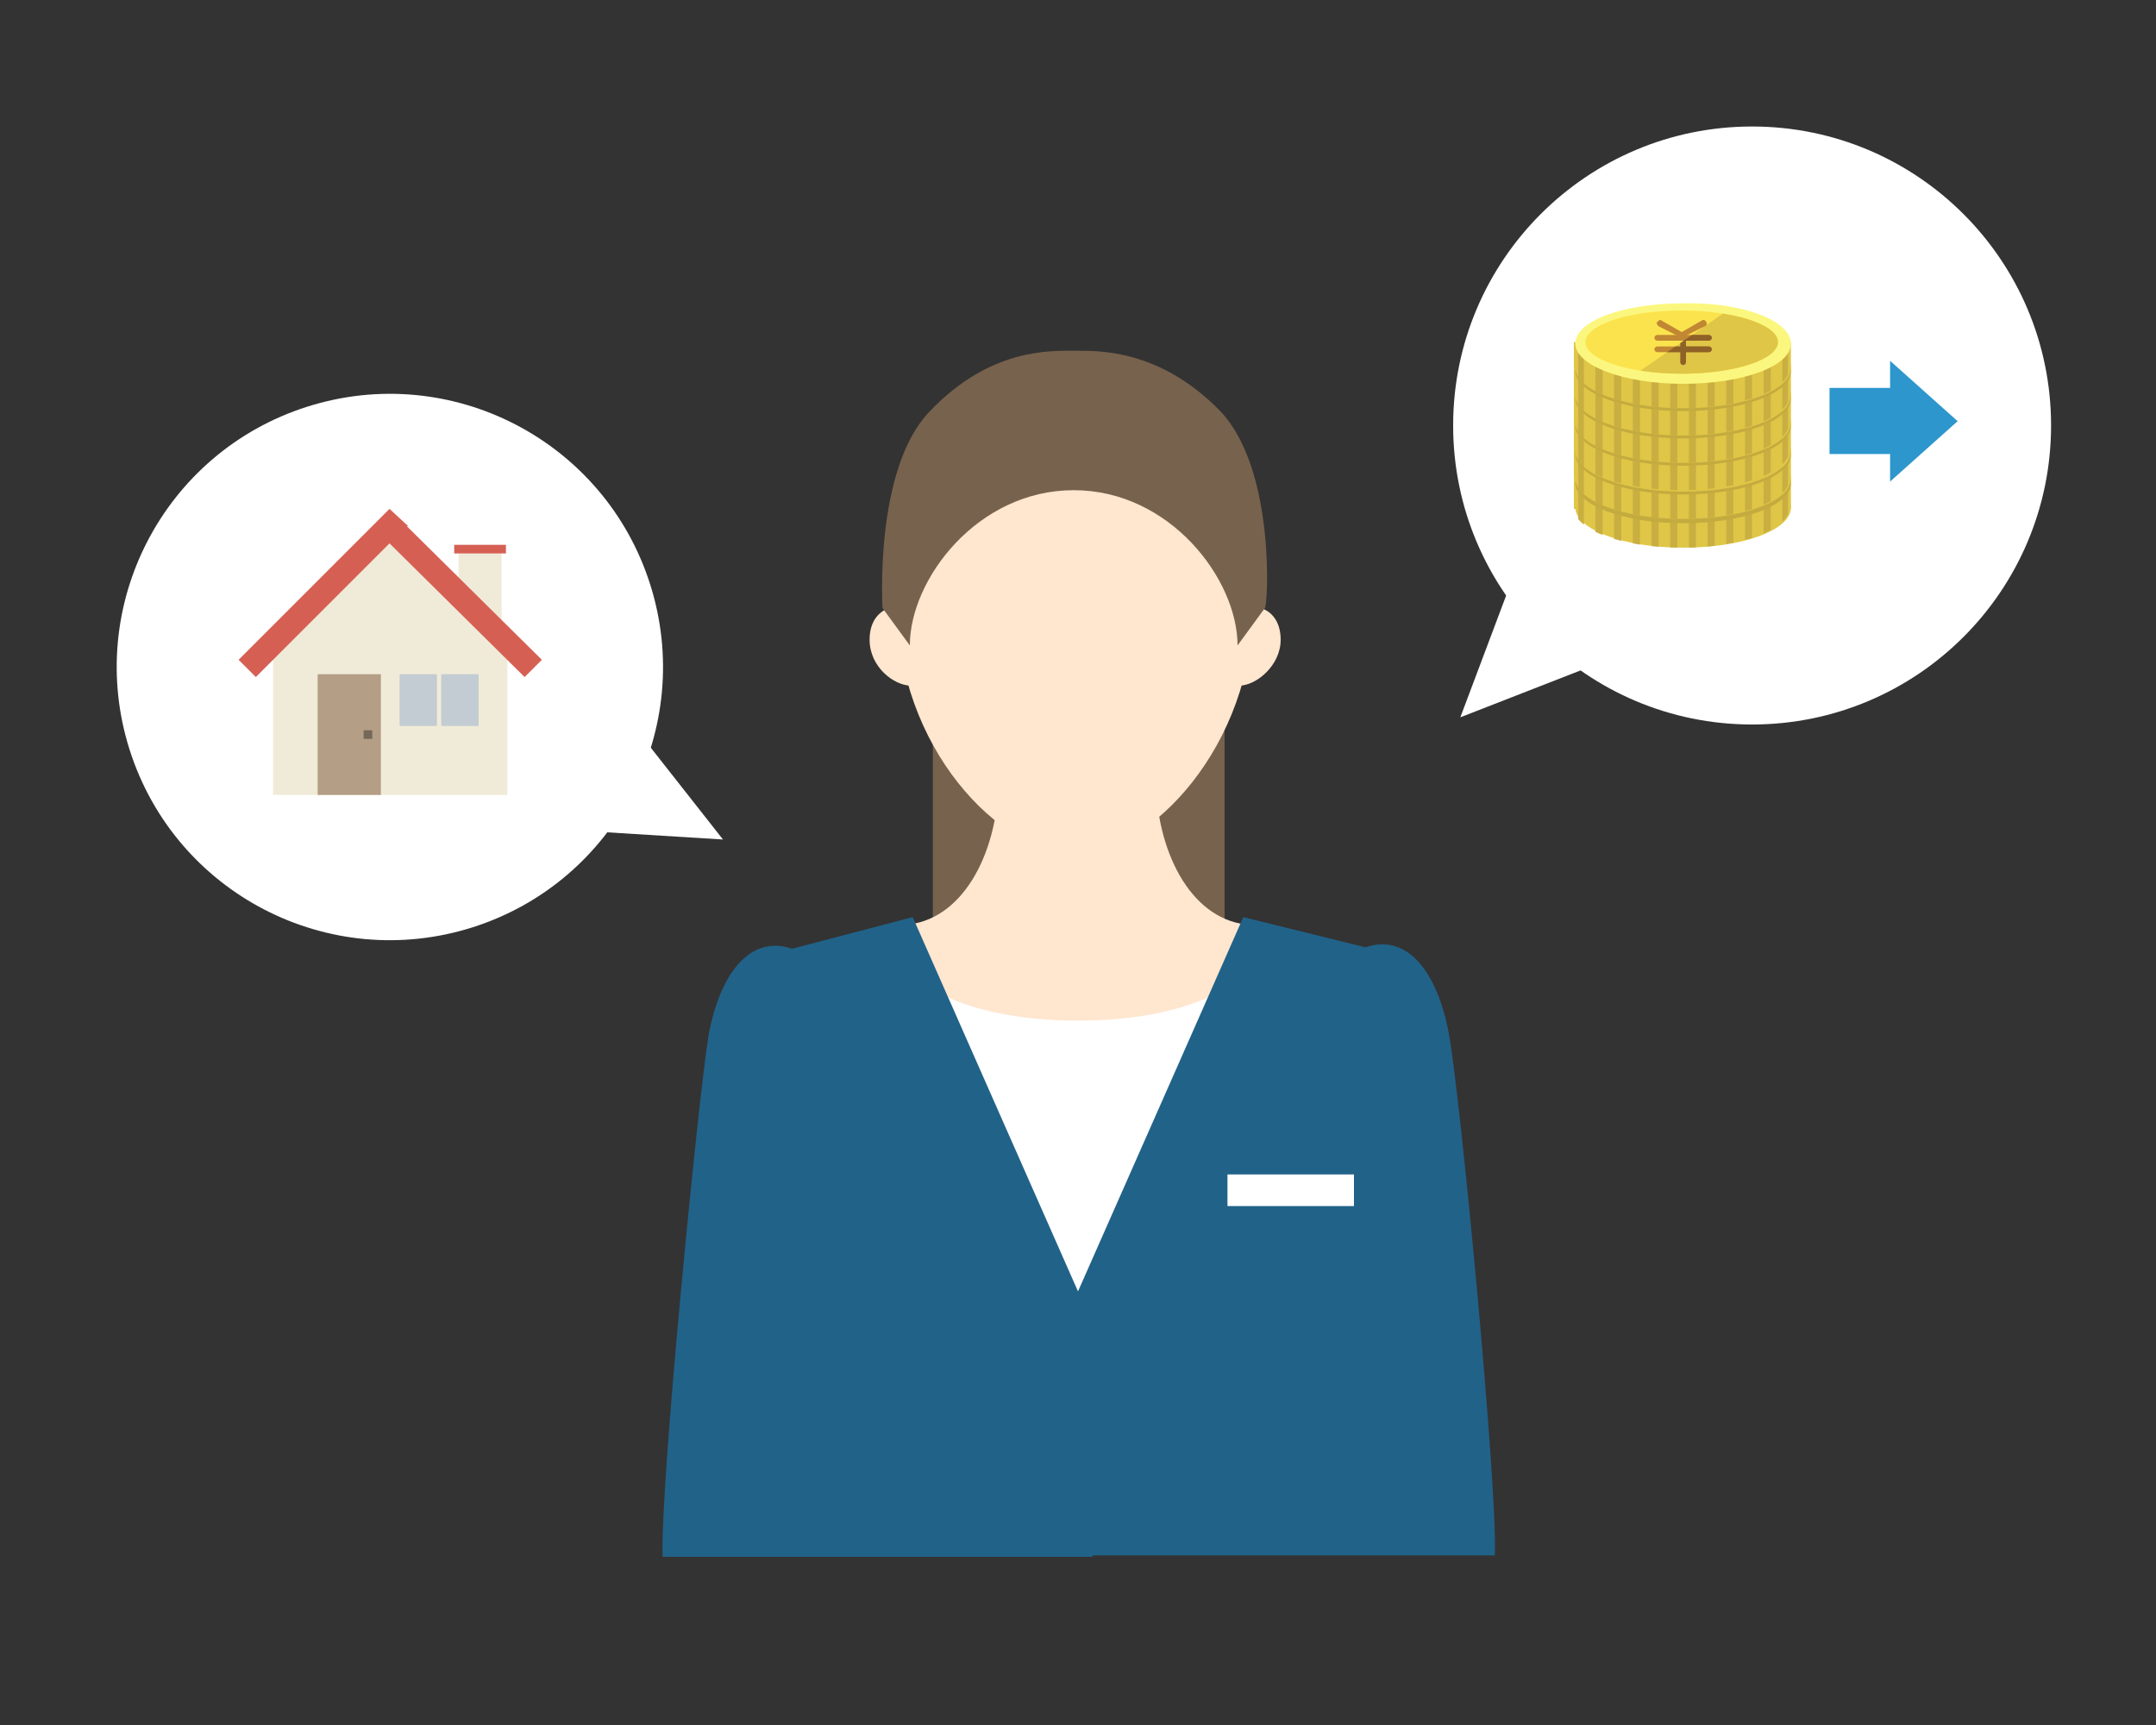 <?xml version="1.0" encoding="utf-8"?>
<!-- Generator: Adobe Illustrator 21.1.0, SVG Export Plug-In . SVG Version: 6.00 Build 0)  -->
<svg version="1.1" xmlns="http://www.w3.org/2000/svg" xmlns:xlink="http://www.w3.org/1999/xlink" x="0px" y="0px" width="150px"
	 height="120px" viewBox="0 0 150 120" style="enable-background:new 0 0 150 120;" xml:space="preserve">
<rect x="0" y="0" width="150" height="120" fill="#333333" stroke="none"/>
<style type="text/css">
	.st0{fill:#FBE34D;}
	.st1{fill:#333333;}
	.st2{fill-rule:evenodd;clip-rule:evenodd;fill:#D8DBAB;}
	.st3{fill-rule:evenodd;clip-rule:evenodd;fill:#C0C47A;}
	.st4{fill-rule:evenodd;clip-rule:evenodd;fill:#44B9BC;}
	.st5{fill-rule:evenodd;clip-rule:evenodd;fill:#349999;}
	.st6{fill-rule:evenodd;clip-rule:evenodd;fill:#E3E5E8;}
	.st7{fill-rule:evenodd;clip-rule:evenodd;fill:#EEEEEE;}
	.st8{fill-rule:evenodd;clip-rule:evenodd;fill:#C0D7D8;}
	.st9{clip-path:url(#SVGID_2_);fill:url(#SVGID_3_);}
	.st10{fill:#FBF68F;}
	.st11{fill:none;}
	.st12{fill:#E0D982;}
	.st13{fill:#C18733;}
	.st14{opacity:0.5;}
	.st15{fill:#C1C1C1;}
	.st16{fill-rule:evenodd;clip-rule:evenodd;fill:#ADADAD;}
	.st17{fill-rule:evenodd;clip-rule:evenodd;fill:#FFFFFF;}
	.st18{fill-rule:evenodd;clip-rule:evenodd;fill:#7890A4;}
	.st19{fill-rule:evenodd;clip-rule:evenodd;fill:#F5F5F5;}
	.st20{fill-rule:evenodd;clip-rule:evenodd;fill:#DADADA;}
	.st21{fill-rule:evenodd;clip-rule:evenodd;fill:#E65D57;}
	.st22{fill:#B49E85;}
	.st23{fill:#ED7962;}
	.st24{fill-rule:evenodd;clip-rule:evenodd;fill:none;}
	.st25{fill:#FFFFFF;}
	.st26{fill:#FBDEA8;}
	.st27{fill:#E5C99C;}
	.st28{fill:#F5F5F5;}
	.st29{fill:#E0C646;}
	.st30{fill:#8E6126;}
	.st31{fill:none;stroke:#C2E4FF;stroke-width:2;stroke-linecap:round;stroke-linejoin:round;stroke-miterlimit:10;}
	.st32{fill:#C2E4FE;}
	.st33{fill:#E3E5E9;}
	.st34{fill:none;stroke:#FFFFFF;stroke-width:1.5;stroke-miterlimit:10;stroke-dasharray:5,3;}
	.st35{fill:#DCDDDD;}
	.st36{clip-path:url(#SVGID_5_);fill:url(#SVGID_6_);}
	.st37{clip-path:url(#SVGID_8_);fill:#C9AF41;}
	.st38{fill:#C4AB3F;}
	.st39{clip-path:url(#SVGID_10_);fill:#C9AF41;}
	.st40{clip-path:url(#SVGID_12_);fill:#C9AF41;}
	.st41{clip-path:url(#SVGID_14_);fill:#C9AF41;}
	.st42{clip-path:url(#SVGID_16_);fill:#C9AF41;}
	.st43{clip-path:url(#SVGID_18_);fill:#C9AF41;}
	.st44{clip-path:url(#SVGID_20_);fill:#C9AF41;}
	.st45{clip-path:url(#SVGID_22_);fill:#C9AF41;}
	.st46{clip-path:url(#SVGID_24_);fill:#C9AF41;}
	.st47{fill:#FBF77E;}
	.st48{clip-path:url(#SVGID_26_);fill:#E0C646;}
	.st49{clip-path:url(#SVGID_28_);fill:#8E6126;}
	.st50{clip-path:url(#SVGID_30_);fill:#C9AF41;}
	.st51{clip-path:url(#SVGID_32_);fill:#C9AF41;}
	.st52{clip-path:url(#SVGID_34_);fill:#C9AF41;}
	.st53{clip-path:url(#SVGID_36_);fill:#C9AF41;}
	.st54{clip-path:url(#SVGID_38_);fill:#C9AF41;}
	.st55{clip-path:url(#SVGID_40_);fill:#C9AF41;}
	.st56{clip-path:url(#SVGID_42_);fill:#E0C646;}
	.st57{clip-path:url(#SVGID_44_);fill:#8E6126;}
	.st58{clip-path:url(#SVGID_46_);fill:#C9AF41;}
	.st59{clip-path:url(#SVGID_48_);fill:#C9AF41;}
	.st60{clip-path:url(#SVGID_50_);fill:#C9AF41;}
	.st61{clip-path:url(#SVGID_52_);fill:#E0C646;}
	.st62{clip-path:url(#SVGID_54_);fill:#8E6126;}
	.st63{fill:none;stroke:#C2E4FF;stroke-linecap:round;stroke-linejoin:round;stroke-miterlimit:10;}
	.st64{fill:none;stroke:#FFFFFF;stroke-miterlimit:10;stroke-dasharray:5,3;}
	.st65{fill:#70B8C4;}
	.st66{fill:#3286A0;}
	.st67{fill:#AFDCDD;}
	.st68{fill-rule:evenodd;clip-rule:evenodd;fill:#F26A46;}
	.st69{fill:#C9CACA;}
	.st70{fill:#287284;}
	.st71{fill:#F85051;}
	.st72{fill:#DADADA;}
	.st73{fill:#BFBFBF;}
	.st74{fill:#FFF2D9;}
	.st75{fill:#DDF0F2;}
	.st76{fill:none;stroke:#FFFFFF;stroke-miterlimit:10;}
	.st77{fill:none;stroke:#BFBFBF;stroke-linecap:square;stroke-linejoin:round;stroke-miterlimit:10;}
	.st78{fill:none;stroke:#BFBFBF;stroke-linecap:round;stroke-linejoin:round;stroke-miterlimit:10;}
	.st79{fill:#E65D57;}
	.st80{fill-rule:evenodd;clip-rule:evenodd;fill:#F2F2F2;}
	.st81{fill-rule:evenodd;clip-rule:evenodd;fill:#B8BFC1;}
	.st82{fill-rule:evenodd;clip-rule:evenodd;fill:#81D2A6;}
	.st83{fill-rule:evenodd;clip-rule:evenodd;fill:#ED7962;}
	.st84{fill:#F26A46;}
	.st85{fill-rule:evenodd;clip-rule:evenodd;fill:#AFDCDD;}
	.st86{fill-rule:evenodd;clip-rule:evenodd;fill:#7BBFBF;}
	.st87{clip-path:url(#SVGID_56_);fill:url(#SVGID_57_);}
	.st88{fill:#F2F2F2;}
	.st89{fill:#E0E0E0;}
	.st90{opacity:0.4;fill:#CECECE;}
	.st91{fill:none;stroke:#6F93AA;stroke-width:3;stroke-linejoin:round;stroke-miterlimit:10;}
	.st92{fill:none;stroke:#6F93AA;stroke-width:2.557;stroke-linejoin:round;stroke-miterlimit:10;}
	.st93{fill:#77624D;}
	.st94{fill:#FFE6CF;}
	.st95{fill:#216289;}
	.st96{fill-rule:evenodd;clip-rule:evenodd;fill:#2D96CD;}
	.st97{clip-path:url(#SVGID_59_);fill:#C9AF41;}
	.st98{clip-path:url(#SVGID_61_);fill:#C9AF41;}
	.st99{clip-path:url(#SVGID_63_);fill:#C9AF41;}
	.st100{clip-path:url(#SVGID_65_);fill:#C9AF41;}
	.st101{clip-path:url(#SVGID_67_);fill:#C9AF41;}
	.st102{clip-path:url(#SVGID_69_);fill:#C9AF41;}
	.st103{clip-path:url(#SVGID_71_);fill:#E0C646;}
	.st104{clip-path:url(#SVGID_73_);fill:#8E6126;}
	.st105{fill:#F0EBD8;}
	.st106{fill:#D65F54;}
	.st107{fill:#C3CCD2;}
	.st108{fill:#746858;}
	.st109{fill:#E3E5E8;}
	.st110{fill:#F4F4F4;}
	.st111{opacity:0.2;}
	.st112{clip-path:url(#SVGID_75_);}
	.st113{fill:#CACBCC;}
	.st114{fill:#7C8FA2;}
	.st115{clip-path:url(#SVGID_77_);}
	.st116{clip-path:url(#SVGID_79_);fill:#8E6126;}
	.st117{fill:#EDEDED;}
	.st118{clip-path:url(#SVGID_81_);fill:#C9AF41;}
	.st119{clip-path:url(#SVGID_83_);fill:#E0C646;}
	.st120{clip-path:url(#SVGID_85_);fill:#8E6126;}
	.st121{clip-path:url(#SVGID_87_);fill:#C9AF41;}
	.st122{clip-path:url(#SVGID_89_);fill:#C9AF41;}
	.st123{clip-path:url(#SVGID_91_);fill:#C9AF41;}
	.st124{clip-path:url(#SVGID_93_);fill:#C9AF41;}
	.st125{clip-path:url(#SVGID_95_);fill:#C9AF41;}
	.st126{clip-path:url(#SVGID_97_);fill:#E0C646;}
	.st127{clip-path:url(#SVGID_99_);fill:#8E6126;}
	.st128{clip-path:url(#SVGID_101_);fill:#C9AF41;}
	.st129{clip-path:url(#SVGID_103_);fill:#C9AF41;}
	.st130{clip-path:url(#SVGID_105_);fill:#C9AF41;}
	.st131{clip-path:url(#SVGID_107_);fill:#C9AF41;}
	.st132{clip-path:url(#SVGID_109_);fill:#C9AF41;}
	.st133{clip-path:url(#SVGID_111_);fill:#E0C646;}
	.st134{clip-path:url(#SVGID_113_);fill:#8E6126;}
	.st135{clip-path:url(#SVGID_115_);fill:#C9AF41;}
	.st136{clip-path:url(#SVGID_117_);fill:#C9AF41;}
	.st137{clip-path:url(#SVGID_119_);fill:#C9AF41;}
	.st138{clip-path:url(#SVGID_121_);fill:#C9AF41;}
	.st139{clip-path:url(#SVGID_123_);fill:#C9AF41;}
	.st140{clip-path:url(#SVGID_125_);fill:#E0C646;}
	.st141{clip-path:url(#SVGID_127_);fill:#8E6126;}
	.st142{fill-rule:evenodd;clip-rule:evenodd;fill:#DDF0F2;}
	.st143{fill:#4C95C8;}
	.st144{clip-path:url(#SVGID_129_);fill:#C9AF41;}
	.st145{clip-path:url(#SVGID_131_);fill:#C9AF41;}
	.st146{clip-path:url(#SVGID_133_);fill:#C9AF41;}
	.st147{clip-path:url(#SVGID_135_);fill:#C9AF41;}
	.st148{clip-path:url(#SVGID_137_);fill:#C9AF41;}
	.st149{clip-path:url(#SVGID_139_);fill:#C9AF41;}
	.st150{clip-path:url(#SVGID_141_);fill:#E0C646;}
	.st151{clip-path:url(#SVGID_143_);fill:#8E6126;}
	.st152{opacity:0.3;}
	.st153{clip-path:url(#SVGID_145_);fill:#C9AF41;}
	.st154{clip-path:url(#SVGID_147_);fill:#C9AF41;}
	.st155{clip-path:url(#SVGID_149_);fill:#C9AF41;}
	.st156{clip-path:url(#SVGID_151_);fill:#C9AF41;}
	.st157{clip-path:url(#SVGID_153_);fill:#C9AF41;}
	.st158{clip-path:url(#SVGID_155_);fill:#C9AF41;}
	.st159{clip-path:url(#SVGID_157_);fill:#E0C646;}
	.st160{clip-path:url(#SVGID_159_);fill:#8E6126;}
	.st161{clip-path:url(#SVGID_161_);fill:#C9AF41;}
	.st162{clip-path:url(#SVGID_163_);fill:#C9AF41;}
	.st163{clip-path:url(#SVGID_165_);fill:#C9AF41;}
	.st164{clip-path:url(#SVGID_167_);fill:#E0C646;}
	.st165{clip-path:url(#SVGID_169_);fill:#8E6126;}
	.st166{fill-rule:evenodd;clip-rule:evenodd;fill:#B3E8F4;}
	.st167{fill-rule:evenodd;clip-rule:evenodd;fill:#E8F2F9;}
	.st168{fill:#B3E8F4;}
	.st169{fill-rule:evenodd;clip-rule:evenodd;fill:#4AAECC;}
	.st170{fill-rule:evenodd;clip-rule:evenodd;fill:#3286A0;}
	.st171{fill:#F7ED37;}
	.st172{fill:#EADC32;}
	.st173{fill:#A5A5A5;}
	.st174{fill:#F48C8C;}
	.st175{fill:#DBDBDB;}
	.st176{fill:#DDDDDD;}
	.st177{fill:#B1D2DD;}
	.st178{fill-rule:evenodd;clip-rule:evenodd;fill:#B1D2DD;}
	.st179{fill-rule:evenodd;clip-rule:evenodd;fill:#C9CACA;}
	.st180{fill-rule:evenodd;clip-rule:evenodd;fill:#EFAA30;}
	.st181{fill:#F2F8F9;}
	.st182{fill:#4A5556;}
	.st183{fill:#393F3F;}
	.st184{fill:#C8E3FC;}
	.st185{fill:#468CB2;}
	.st186{fill:#F2DE51;}
	.st187{opacity:0.5;fill:#BC9C1D;}
	.st188{fill:#000009;}
	.st189{fill:#666666;}
	.st190{fill:#888888;}
	.st191{fill:#ADADAD;}
	.st192{fill:#E5E5E5;}
	.st193{fill:#EEEEEE;}
	.st194{fill:#0058A0;}
	.st195{fill:#2D96CD;}
	.st196{fill:#D2E2F0;}
	.st197{fill:#EBF4FE;}
	.st198{fill:#F1F2F4;}
	.st199{fill:#7890A4;}
	.st200{fill:#F7AF4A;}
	.st201{fill:#FCF87F;}
	.st202{fill:#78BF69;}
	.st203{fill:#81D2A6;}
	.st204{fill:#FFE402;}
	.st205{fill:#B6D957;}
	.st206{fill:#F7FEEA;}
	.st207{fill:#FBF8E7;}
	.st208{fill:#FF1918;}
	.st209{fill:#FEBBBB;}
	.st210{fill:#FEEEEE;}
	.st211{fill:#ECF8E5;}
	.st212{fill:#DFEBD8;}
	.st213{fill:#EFE3CC;}
	.st214{fill:#E6DAC3;}
	.st215{fill-rule:evenodd;clip-rule:evenodd;fill:#E2E2DE;}
	.st216{fill-rule:evenodd;clip-rule:evenodd;fill:#EAEAE5;}
	.st217{opacity:0.5;fill-rule:evenodd;clip-rule:evenodd;fill:#E2E2DE;}
	.st218{fill-rule:evenodd;clip-rule:evenodd;fill:#F4F4ED;}
	.st219{fill:#878787;}
	.st220{fill:#707070;}
	.st221{fill-rule:evenodd;clip-rule:evenodd;fill:#70B8C4;}
	
		.st222{fill-rule:evenodd;clip-rule:evenodd;fill:none;stroke:#0058A0;stroke-width:10.8;stroke-linecap:square;stroke-miterlimit:10;}
	.st223{fill-rule:evenodd;clip-rule:evenodd;fill:#0058A0;}
	.st224{fill:#E65C57;}
	.st225{fill:#AA752E;}
	.st226{fill:none;stroke:#FFFFFF;stroke-width:3;stroke-linecap:round;stroke-linejoin:round;stroke-miterlimit:10;}
	.st227{fill:#B9C3C9;}
	.st228{clip-path:url(#SVGID_171_);fill:#E0C646;}
	.st229{clip-path:url(#SVGID_171_);fill:#8E6126;}
	.st230{clip-path:url(#SVGID_175_);fill:#E0C646;}
	.st231{clip-path:url(#SVGID_175_);fill:#8E6126;}
	.st232{clip-path:url(#SVGID_179_);fill:#E0C646;}
	.st233{clip-path:url(#SVGID_179_);fill:#8E6126;}
	.st234{clip-path:url(#SVGID_183_);fill:#E0C646;}
	.st235{clip-path:url(#SVGID_183_);fill:#8E6126;}
	.st236{clip-path:url(#SVGID_187_);fill:#E0C646;}
	.st237{clip-path:url(#SVGID_187_);fill:#8E6126;}
	.st238{fill:#EADEBF;}
	.st239{fill:#4EA97D;}
	.st240{fill:#E3D7B6;}
	.st241{fill:#4D937A;}
	.st242{fill:#4CA27A;}
	.st243{clip-path:url(#SVGID_191_);fill:url(#SVGID_192_);}
	.st244{fill:#CC3A3A;}
	.st245{fill:#2856A0;}
	.st246{fill:none;stroke:#E4F2F2;stroke-width:1.4;stroke-linecap:square;stroke-miterlimit:10;}
	.st247{fill:none;stroke:#E65D57;stroke-width:2;stroke-linecap:round;stroke-linejoin:round;stroke-miterlimit:10;}
	.st248{fill:none;stroke:#FFFFFF;stroke-width:2;stroke-miterlimit:10;}
	.st249{fill:#FFE0C7;}
	.st250{fill:#FBE34C;}
	.st251{clip-path:url(#SVGID_196_);fill:#F2D64C;}
	.st252{fill:none;stroke:#4AAECC;stroke-width:2;stroke-linecap:round;stroke-linejoin:round;stroke-miterlimit:10;}
	.st253{fill:none;stroke:#E5E5E5;stroke-width:2;stroke-linecap:round;stroke-linejoin:round;stroke-miterlimit:10;}
	.st254{fill:#EA6A54;}
	.st255{clip-path:url(#SVGID_200_);fill:#8E6126;}
	.st256{fill:#0058A1;}
	.st257{clip-path:url(#SVGID_202_);fill:url(#SVGID_203_);}
	.st258{fill:#B8BFC1;}
	.st259{clip-path:url(#SVGID_205_);}
	.st260{fill:none;stroke:#FFFFFF;stroke-width:1.5;stroke-miterlimit:10;}
	.st261{fill:none;stroke:#FFFFFF;stroke-width:1.5;stroke-miterlimit:10;stroke-dasharray:4.984,2.991;}
	.st262{fill:none;stroke:#FFFFFF;stroke-width:1.5;stroke-miterlimit:10;stroke-dasharray:4.898,2.939;}
	.st263{fill:#FFAA03;}
	.st264{display:none;clip-path:url(#SVGID_207_);}
	.st265{display:inline;}
	.st266{clip-path:url(#SVGID_210_);fill:url(#SVGID_211_);}
	.st267{display:inline;fill:#FFFFFF;}
	.st268{clip-path:url(#SVGID_213_);fill:#8E6126;}
	.st269{clip-path:url(#SVGID_215_);fill:#C9AF41;}
	.st270{clip-path:url(#SVGID_217_);fill:#C9AF41;}
	.st271{clip-path:url(#SVGID_219_);fill:#C9AF41;}
	.st272{clip-path:url(#SVGID_221_);fill:#C9AF41;}
	.st273{clip-path:url(#SVGID_223_);fill:#C9AF41;}
	.st274{clip-path:url(#SVGID_225_);fill:#E0C646;}
	.st275{clip-path:url(#SVGID_227_);fill:#8E6126;}
	.st276{clip-path:url(#SVGID_229_);fill:#C9AF41;}
	.st277{clip-path:url(#SVGID_231_);fill:#C9AF41;}
	.st278{clip-path:url(#SVGID_233_);fill:#C9AF41;}
	.st279{clip-path:url(#SVGID_235_);fill:#C9AF41;}
	.st280{clip-path:url(#SVGID_237_);fill:#C9AF41;}
	.st281{clip-path:url(#SVGID_239_);fill:#E0C646;}
	.st282{clip-path:url(#SVGID_241_);fill:#8E6126;}
	.st283{clip-path:url(#SVGID_243_);fill:#C9AF41;}
	.st284{clip-path:url(#SVGID_245_);fill:#C9AF41;}
	.st285{clip-path:url(#SVGID_247_);fill:#C9AF41;}
	.st286{clip-path:url(#SVGID_249_);fill:#C9AF41;}
	.st287{clip-path:url(#SVGID_251_);fill:#C9AF41;}
	.st288{clip-path:url(#SVGID_253_);fill:#E0C646;}
	.st289{clip-path:url(#SVGID_255_);fill:#8E6126;}
	.st290{clip-path:url(#SVGID_257_);fill:#C9AF41;}
	.st291{clip-path:url(#SVGID_259_);fill:#C9AF41;}
	.st292{clip-path:url(#SVGID_261_);fill:#C9AF41;}
	.st293{clip-path:url(#SVGID_263_);fill:#C9AF41;}
	.st294{clip-path:url(#SVGID_265_);fill:#C9AF41;}
	.st295{clip-path:url(#SVGID_267_);fill:#C9AF41;}
	.st296{clip-path:url(#SVGID_269_);fill:#C9AF41;}
	.st297{fill:none;stroke:#C18733;stroke-width:1.142;stroke-linecap:round;stroke-linejoin:round;stroke-miterlimit:10;}
	.st298{clip-path:url(#SVGID_271_);fill:#E0C646;}
	.st299{clip-path:url(#SVGID_271_);fill:#8E6126;}
	.st300{clip-path:url(#SVGID_273_);fill:#C9AF41;}
	.st301{clip-path:url(#SVGID_275_);fill:#C9AF41;}
	.st302{clip-path:url(#SVGID_277_);fill:#E0C646;}
	.st303{clip-path:url(#SVGID_277_);fill:#8E6126;}
	.st304{clip-path:url(#SVGID_279_);fill:#C9AF41;}
	.st305{clip-path:url(#SVGID_281_);fill:#C9AF41;}
	.st306{clip-path:url(#SVGID_283_);fill:#E0C646;}
	.st307{clip-path:url(#SVGID_283_);fill:#8E6126;}
	.st308{clip-path:url(#SVGID_285_);fill:#C9AF41;}
	.st309{clip-path:url(#SVGID_287_);fill:#C9AF41;}
	.st310{clip-path:url(#SVGID_289_);fill:#C9AF41;}
	.st311{clip-path:url(#SVGID_291_);fill:#C9AF41;}
	.st312{clip-path:url(#SVGID_293_);fill:#C9AF41;}
	.st313{clip-path:url(#SVGID_295_);fill:#C9AF41;}
	.st314{clip-path:url(#SVGID_297_);fill:#C9AF41;}
	.st315{clip-path:url(#SVGID_299_);fill:#C9AF41;}
	.st316{clip-path:url(#SVGID_301_);fill:#C9AF41;}
	.st317{clip-path:url(#SVGID_303_);fill:#E0C646;}
	.st318{clip-path:url(#SVGID_305_);fill:#8E6126;}
	.st319{clip-path:url(#SVGID_307_);fill:#C9AF41;}
	.st320{clip-path:url(#SVGID_309_);fill:#E0C646;}
	.st321{clip-path:url(#SVGID_309_);fill:#8E6126;}
	.st322{clip-path:url(#SVGID_311_);fill:#C9AF41;}
	.st323{clip-path:url(#SVGID_313_);fill:#E0C646;}
	.st324{clip-path:url(#SVGID_313_);fill:#8E6126;}
	.st325{clip-path:url(#SVGID_315_);fill:#C9AF41;}
	.st326{clip-path:url(#SVGID_317_);fill:#E0C646;}
	.st327{clip-path:url(#SVGID_317_);fill:#8E6126;}
	.st328{fill-rule:evenodd;clip-rule:evenodd;fill:#6FB1BC;}
	.st329{fill:#F3F092;}
	.st330{fill:#DAD381;}
	.st331{fill:#F2DC52;}
	.st332{fill:#D9C14A;}
	.st333{fill:#BB8536;}
	.st334{clip-path:url(#SVGID_319_);fill:#8B6025;}
	.st335{fill:#8B6025;}
	.st336{fill:#F6DAA6;}
	.st337{fill:#E1C69A;}
	.st338{fill:#EDEDEC;}
	.st339{clip-path:url(#SVGID_321_);fill:#8B6025;}
	.st340{clip-path:url(#SVGID_323_);fill:#8E6126;}
	.st341{fill:#F95050;}
	.st342{clip-path:url(#SVGID_325_);fill:#8E6126;}
	.st343{clip-path:url(#SVGID_327_);fill:#C9AF41;}
	.st344{clip-path:url(#SVGID_329_);fill:#C9AF41;}
	.st345{clip-path:url(#SVGID_331_);fill:#C9AF41;}
	.st346{clip-path:url(#SVGID_333_);fill:#C9AF41;}
	.st347{clip-path:url(#SVGID_335_);fill:#C9AF41;}
	.st348{clip-path:url(#SVGID_337_);fill:#E0C646;}
	.st349{clip-path:url(#SVGID_339_);fill:#8E6126;}
	.st350{clip-path:url(#SVGID_341_);fill:#C9AF41;}
	.st351{clip-path:url(#SVGID_343_);fill:#C9AF41;}
	.st352{clip-path:url(#SVGID_345_);fill:#C9AF41;}
	.st353{clip-path:url(#SVGID_347_);fill:#C9AF41;}
	.st354{clip-path:url(#SVGID_349_);fill:#C9AF41;}
	.st355{clip-path:url(#SVGID_351_);fill:#E0C646;}
	.st356{clip-path:url(#SVGID_353_);fill:#8E6126;}
	.st357{clip-path:url(#SVGID_355_);fill:#C9AF41;}
	.st358{clip-path:url(#SVGID_357_);fill:#C9AF41;}
	.st359{clip-path:url(#SVGID_359_);fill:#C9AF41;}
	.st360{clip-path:url(#SVGID_361_);fill:#C9AF41;}
	.st361{clip-path:url(#SVGID_363_);fill:#C9AF41;}
	.st362{clip-path:url(#SVGID_365_);fill:#E0C646;}
	.st363{clip-path:url(#SVGID_367_);fill:#8E6126;}
	.st364{clip-path:url(#SVGID_369_);fill:#C9AF41;}
	.st365{clip-path:url(#SVGID_371_);fill:#C9AF41;}
	.st366{clip-path:url(#SVGID_373_);fill:#C9AF41;}
	.st367{clip-path:url(#SVGID_375_);fill:#C9AF41;}
	.st368{clip-path:url(#SVGID_377_);fill:#C9AF41;}
	.st369{clip-path:url(#SVGID_379_);fill:#C9AF41;}
	.st370{clip-path:url(#SVGID_381_);fill:#C9AF41;}
	.st371{fill:none;stroke:#C18733;stroke-width:0.84;stroke-linecap:round;stroke-linejoin:round;stroke-miterlimit:10;}
	.st372{clip-path:url(#SVGID_383_);fill:#E0C646;}
	.st373{clip-path:url(#SVGID_383_);fill:#8E6126;}
	.st374{clip-path:url(#SVGID_385_);fill:#C9AF41;}
	.st375{clip-path:url(#SVGID_387_);fill:#C9AF41;}
	.st376{clip-path:url(#SVGID_389_);fill:#E0C646;}
	.st377{clip-path:url(#SVGID_389_);fill:#8E6126;}
	.st378{clip-path:url(#SVGID_391_);fill:#C9AF41;}
	.st379{clip-path:url(#SVGID_393_);fill:#C9AF41;}
	.st380{clip-path:url(#SVGID_395_);fill:#E0C646;}
	.st381{clip-path:url(#SVGID_395_);fill:#8E6126;}
	.st382{clip-path:url(#SVGID_397_);fill:#C9AF41;}
	.st383{clip-path:url(#SVGID_399_);fill:#C9AF41;}
	.st384{clip-path:url(#SVGID_401_);fill:#C9AF41;}
	.st385{clip-path:url(#SVGID_403_);fill:#C9AF41;}
	.st386{clip-path:url(#SVGID_405_);fill:#C9AF41;}
	.st387{clip-path:url(#SVGID_407_);fill:#C9AF41;}
	.st388{clip-path:url(#SVGID_409_);fill:#C9AF41;}
	.st389{clip-path:url(#SVGID_411_);fill:#C9AF41;}
	.st390{clip-path:url(#SVGID_413_);fill:#C9AF41;}
	.st391{clip-path:url(#SVGID_415_);fill:#E0C646;}
	.st392{clip-path:url(#SVGID_417_);fill:#8E6126;}
	.st393{clip-path:url(#SVGID_419_);fill:#C9AF41;}
	.st394{clip-path:url(#SVGID_421_);fill:#E0C646;}
	.st395{clip-path:url(#SVGID_421_);fill:#8E6126;}
	.st396{clip-path:url(#SVGID_423_);fill:#C9AF41;}
	.st397{clip-path:url(#SVGID_425_);fill:#E0C646;}
	.st398{clip-path:url(#SVGID_425_);fill:#8E6126;}
	.st399{clip-path:url(#SVGID_427_);fill:#C9AF41;}
	.st400{clip-path:url(#SVGID_429_);fill:#E0C646;}
	.st401{clip-path:url(#SVGID_429_);fill:#8E6126;}
	.st402{clip-path:url(#SVGID_431_);fill:#C9AF41;}
	.st403{clip-path:url(#SVGID_433_);fill:#C9AF41;}
	.st404{clip-path:url(#SVGID_435_);fill:#C9AF41;}
	.st405{clip-path:url(#SVGID_437_);fill:#E0C646;}
	.st406{clip-path:url(#SVGID_439_);fill:#8E6126;}
	.st407{clip-path:url(#SVGID_441_);fill:#C9AF41;}
	.st408{clip-path:url(#SVGID_443_);fill:#C9AF41;}
	.st409{clip-path:url(#SVGID_445_);fill:#C9AF41;}
	.st410{fill:none;stroke:#C18733;stroke-width:1.101;stroke-linecap:round;stroke-linejoin:round;stroke-miterlimit:10;}
	.st411{clip-path:url(#SVGID_447_);fill:#E0C646;}
	.st412{clip-path:url(#SVGID_447_);fill:#8E6126;}
	.st413{clip-path:url(#SVGID_449_);fill:#C9AF41;}
	.st414{clip-path:url(#SVGID_451_);fill:#C9AF41;}
	.st415{clip-path:url(#SVGID_453_);fill:#E0C646;}
	.st416{clip-path:url(#SVGID_453_);fill:#8E6126;}
	.st417{clip-path:url(#SVGID_455_);fill:#C9AF41;}
	.st418{clip-path:url(#SVGID_457_);fill:#C9AF41;}
	.st419{clip-path:url(#SVGID_459_);fill:#C9AF41;}
	.st420{clip-path:url(#SVGID_461_);fill:#E0C646;}
	.st421{clip-path:url(#SVGID_463_);fill:#8E6126;}
	.st422{clip-path:url(#SVGID_465_);fill:#C9AF41;}
	.st423{clip-path:url(#SVGID_467_);fill:#E0C646;}
	.st424{clip-path:url(#SVGID_467_);fill:#8E6126;}
	.st425{fill-rule:evenodd;clip-rule:evenodd;fill:#C2E4FE;}
	.st426{fill:none;stroke:#E4F2F2;stroke-width:1.526;stroke-linecap:square;stroke-miterlimit:10;}
	.st427{fill:none;stroke:#E65D57;stroke-width:1.5;stroke-linecap:square;stroke-linejoin:round;stroke-miterlimit:10;}
	.st428{fill:none;stroke:#7890A4;stroke-width:1.5;stroke-linecap:round;stroke-linejoin:round;stroke-miterlimit:10;}
	.st429{fill:none;stroke:#FFFFFF;stroke-width:1.541;stroke-miterlimit:10;}
	.st430{clip-path:url(#SVGID_469_);fill:url(#SVGID_470_);}
	.st431{clip-path:url(#SVGID_472_);fill:#8E6126;}
	.st432{clip-path:url(#SVGID_474_);fill:#8B6025;}
	.st433{fill:#EABD24;}
	.st434{fill:none;stroke:#FF0000;stroke-width:6.745406e-02;stroke-linecap:round;}
	.st435{fill:#FF0000;}
	.st436{fill:#357C51;}
	.st437{clip-path:url(#SVGID_476_);fill:#8B6025;}
	
		.st438{fill:none;stroke:#E3E5E8;stroke-width:2.662;stroke-linecap:round;stroke-linejoin:round;stroke-miterlimit:10;stroke-dasharray:3.328,5.324;}
	.st439{fill:none;stroke:#E3E5E8;stroke-width:2.662;stroke-linecap:round;stroke-linejoin:round;stroke-miterlimit:10;}
	.st440{clip-path:url(#SVGID_478_);fill:#8B6025;}
	.st441{fill:none;stroke:#FFFFFF;stroke-width:4.311;stroke-linecap:round;stroke-linejoin:round;stroke-miterlimit:10;}
	.st442{clip-path:url(#SVGID_480_);fill:url(#SVGID_481_);}
	.st443{clip-path:url(#SVGID_483_);fill:#C9AF41;}
	.st444{clip-path:url(#SVGID_485_);fill:#C9AF41;}
	.st445{clip-path:url(#SVGID_487_);fill:#C9AF41;}
	.st446{clip-path:url(#SVGID_489_);fill:#C9AF41;}
	.st447{clip-path:url(#SVGID_491_);fill:#C9AF41;}
	.st448{clip-path:url(#SVGID_493_);fill:#C9AF41;}
	.st449{clip-path:url(#SVGID_495_);fill:#C9AF41;}
	.st450{clip-path:url(#SVGID_497_);fill:#E0C646;}
	.st451{clip-path:url(#SVGID_499_);fill:#8E6126;}
	.st452{clip-path:url(#SVGID_501_);fill:#C9AF41;}
	.st453{clip-path:url(#SVGID_503_);fill:#E0C646;}
	.st454{clip-path:url(#SVGID_503_);fill:#8E6126;}
	.st455{clip-path:url(#SVGID_505_);fill:#C9AF41;}
	.st456{clip-path:url(#SVGID_507_);fill:#C9AF41;}
	.st457{clip-path:url(#SVGID_509_);fill:#C9AF41;}
	.st458{clip-path:url(#SVGID_511_);fill:#C9AF41;}
	.st459{clip-path:url(#SVGID_513_);fill:#C9AF41;}
	.st460{clip-path:url(#SVGID_515_);fill:#E0C646;}
	.st461{clip-path:url(#SVGID_515_);fill:#8E6126;}
	.st462{fill:none;stroke:#FFFFFF;stroke-width:0.825;stroke-miterlimit:10;}
	.st463{opacity:0.5;fill:#FFFFFF;}
</style>
<g id="txt">
	<g>
		<polygon class="st25" points="105.4,39.8 101.6,49.9 111.6,46 115.4,36 		"/>
		<g>
			<circle class="st25" cx="121.9" cy="29.6" r="20.8"/>
		</g>
		<g>
			<g>
				
					<rect x="127.9" y="26.4" transform="matrix(6.123234e-17 -1 1 6.123234e-17 100.886 159.485)" class="st96" width="4.6" height="5.8"/>
				<polygon class="st96" points="136.2,29.3 131.5,25.1 131.5,33.5 				"/>
			</g>
			<g>
				<g>
					<g>
						<path class="st29" d="M124.6,35.3c0,1.6-3.4,2.8-7.5,2.8c-4.2,0-7.5-1.3-7.5-2.8s3.4-2.8,7.5-2.8
							C121.2,32.4,124.6,33.7,124.6,35.3"/>
						<rect x="109.5" y="33.4" class="st29" width="15.1" height="2"/>
						<g>
							<defs>
								<path id="SVGID_58_" d="M109.5,31v4.2h0c0,0,0,0.1,0,0.1c0,1.6,3.4,2.8,7.5,2.8c4.2,0,7.5-1.3,7.5-2.8c0,0,0-0.1,0-0.1h0V31
									H109.5z"/>
							</defs>
							<clipPath id="SVGID_2_">
								<use xlink:href="#SVGID_58_"  style="overflow:visible;"/>
							</clipPath>
							<rect x="117.5" y="34.2" style="clip-path:url(#SVGID_2_);fill:#C9AF41;" width="0.5" height="4.7"/>
							<rect x="118.8" y="34.2" style="clip-path:url(#SVGID_2_);fill:#C9AF41;" width="0.5" height="4.7"/>
							<rect x="120.1" y="34.2" style="clip-path:url(#SVGID_2_);fill:#C9AF41;" width="0.5" height="4.7"/>
							<rect x="121.4" y="34.2" style="clip-path:url(#SVGID_2_);fill:#C9AF41;" width="0.5" height="4.7"/>
							<rect x="122.7" y="34.2" style="clip-path:url(#SVGID_2_);fill:#C9AF41;" width="0.5" height="4.7"/>
							<rect x="124" y="34.2" style="clip-path:url(#SVGID_2_);fill:#C9AF41;" width="0.4" height="4.7"/>
							<rect x="109.8" y="34.2" style="clip-path:url(#SVGID_2_);fill:#C9AF41;" width="0.4" height="4.7"/>
							<rect x="111" y="34.2" style="clip-path:url(#SVGID_2_);fill:#C9AF41;" width="0.5" height="4.7"/>
							<rect x="112.3" y="34.2" style="clip-path:url(#SVGID_2_);fill:#C9AF41;" width="0.5" height="4.7"/>
							<rect x="113.6" y="34.2" style="clip-path:url(#SVGID_2_);fill:#C9AF41;" width="0.5" height="4.7"/>
							<rect x="114.9" y="34.2" style="clip-path:url(#SVGID_2_);fill:#C9AF41;" width="0.5" height="4.7"/>
							<rect x="116.2" y="34.2" style="clip-path:url(#SVGID_2_);fill:#C9AF41;" width="0.5" height="4.7"/>
						</g>
						<path class="st38" d="M124.6,33.6c0,1.6-3.4,2.8-7.5,2.8c-4.2,0-7.5-1.3-7.5-2.8s3.4-2.8,7.5-2.8
							C121.2,30.7,124.6,32,124.6,33.6"/>
					</g>
					<g>
						<path class="st29" d="M124.6,33.3c0,1.6-3.4,2.8-7.5,2.8c-4.2,0-7.5-1.3-7.5-2.8c0-1.6,3.4-2.8,7.5-2.8
							C121.2,30.4,124.6,31.7,124.6,33.3"/>
						<rect x="109.5" y="31.4" class="st29" width="15.1" height="2"/>
						<g>
							<defs>
								<path id="SVGID_60_" d="M109.5,29v4.2h0c0,0,0,0.1,0,0.1c0,1.6,3.4,2.8,7.5,2.8c4.2,0,7.5-1.3,7.5-2.8c0,0,0-0.1,0-0.1h0V29
									H109.5z"/>
							</defs>
							<clipPath id="SVGID_3_">
								<use xlink:href="#SVGID_60_"  style="overflow:visible;"/>
							</clipPath>
							<rect x="117.5" y="32.2" style="clip-path:url(#SVGID_3_);fill:#C9AF41;" width="0.5" height="4.7"/>
							<rect x="118.8" y="32.2" style="clip-path:url(#SVGID_3_);fill:#C9AF41;" width="0.5" height="4.7"/>
							<rect x="120.1" y="32.2" style="clip-path:url(#SVGID_3_);fill:#C9AF41;" width="0.5" height="4.7"/>
							<rect x="121.4" y="32.2" style="clip-path:url(#SVGID_3_);fill:#C9AF41;" width="0.5" height="4.7"/>
							<rect x="122.7" y="32.2" style="clip-path:url(#SVGID_3_);fill:#C9AF41;" width="0.5" height="4.7"/>
							<rect x="124" y="32.2" style="clip-path:url(#SVGID_3_);fill:#C9AF41;" width="0.4" height="4.7"/>
							<rect x="109.8" y="32.2" style="clip-path:url(#SVGID_3_);fill:#C9AF41;" width="0.4" height="4.7"/>
							<rect x="111" y="32.2" style="clip-path:url(#SVGID_3_);fill:#C9AF41;" width="0.5" height="4.7"/>
							<rect x="112.3" y="32.2" style="clip-path:url(#SVGID_3_);fill:#C9AF41;" width="0.5" height="4.7"/>
							<rect x="113.6" y="32.2" style="clip-path:url(#SVGID_3_);fill:#C9AF41;" width="0.5" height="4.7"/>
							<rect x="114.9" y="32.2" style="clip-path:url(#SVGID_3_);fill:#C9AF41;" width="0.5" height="4.7"/>
							<rect x="116.2" y="32.2" style="clip-path:url(#SVGID_3_);fill:#C9AF41;" width="0.5" height="4.7"/>
						</g>
						<path class="st38" d="M124.6,31.6c0,1.6-3.4,2.8-7.5,2.8c-4.2,0-7.5-1.3-7.5-2.8c0-1.6,3.4-2.8,7.5-2.8
							C121.2,28.7,124.6,30,124.6,31.6"/>
					</g>
					<g>
						<path class="st29" d="M124.6,31.4c0,1.6-3.4,2.8-7.5,2.8c-4.2,0-7.5-1.3-7.5-2.8c0-1.6,3.4-2.8,7.5-2.8
							C121.2,28.5,124.6,29.8,124.6,31.4"/>
						<rect x="109.5" y="29.5" class="st29" width="15.1" height="2"/>
						<g>
							<defs>
								<path id="SVGID_62_" d="M109.5,27v4.2h0c0,0,0,0.1,0,0.1c0,1.6,3.4,2.8,7.5,2.8c4.2,0,7.5-1.3,7.5-2.8c0,0,0-0.1,0-0.1h0V27
									H109.5z"/>
							</defs>
							<clipPath id="SVGID_5_">
								<use xlink:href="#SVGID_62_"  style="overflow:visible;"/>
							</clipPath>
							<rect x="117.5" y="30.2" style="clip-path:url(#SVGID_5_);fill:#C9AF41;" width="0.5" height="4.7"/>
							<rect x="118.8" y="30.2" style="clip-path:url(#SVGID_5_);fill:#C9AF41;" width="0.5" height="4.7"/>
							<rect x="120.1" y="30.2" style="clip-path:url(#SVGID_5_);fill:#C9AF41;" width="0.5" height="4.7"/>
							<rect x="121.4" y="30.2" style="clip-path:url(#SVGID_5_);fill:#C9AF41;" width="0.5" height="4.7"/>
							<rect x="122.7" y="30.2" style="clip-path:url(#SVGID_5_);fill:#C9AF41;" width="0.5" height="4.7"/>
							<rect x="124" y="30.2" style="clip-path:url(#SVGID_5_);fill:#C9AF41;" width="0.4" height="4.7"/>
							<rect x="109.8" y="30.2" style="clip-path:url(#SVGID_5_);fill:#C9AF41;" width="0.4" height="4.7"/>
							<rect x="111" y="30.2" style="clip-path:url(#SVGID_5_);fill:#C9AF41;" width="0.5" height="4.7"/>
							<rect x="112.3" y="30.2" style="clip-path:url(#SVGID_5_);fill:#C9AF41;" width="0.5" height="4.7"/>
							<rect x="113.6" y="30.2" style="clip-path:url(#SVGID_5_);fill:#C9AF41;" width="0.5" height="4.7"/>
							<rect x="114.9" y="30.2" style="clip-path:url(#SVGID_5_);fill:#C9AF41;" width="0.5" height="4.7"/>
							<rect x="116.2" y="30.2" style="clip-path:url(#SVGID_5_);fill:#C9AF41;" width="0.5" height="4.7"/>
						</g>
						<path class="st38" d="M124.6,29.6c0,1.6-3.4,2.8-7.5,2.8c-4.2,0-7.5-1.3-7.5-2.8s3.4-2.8,7.5-2.8
							C121.2,26.8,124.6,28.1,124.6,29.6"/>
					</g>
					<g>
						<path class="st29" d="M124.6,29.4c0,1.6-3.4,2.8-7.5,2.8c-4.2,0-7.5-1.3-7.5-2.8s3.4-2.8,7.5-2.8
							C121.2,26.6,124.6,27.8,124.6,29.4"/>
						<rect x="109.5" y="27.6" class="st29" width="15.1" height="2"/>
						<g>
							<defs>
								<path id="SVGID_64_" d="M109.5,25.1v4.2h0c0,0,0,0.1,0,0.1c0,1.6,3.4,2.8,7.5,2.8c4.2,0,7.5-1.3,7.5-2.8c0,0,0-0.1,0-0.1h0
									v-4.2H109.5z"/>
							</defs>
							<clipPath id="SVGID_6_">
								<use xlink:href="#SVGID_64_"  style="overflow:visible;"/>
							</clipPath>
							<rect x="117.5" y="28.3" style="clip-path:url(#SVGID_6_);fill:#C9AF41;" width="0.5" height="4.7"/>
							<rect x="118.8" y="28.3" style="clip-path:url(#SVGID_6_);fill:#C9AF41;" width="0.5" height="4.7"/>
							<rect x="120.1" y="28.3" style="clip-path:url(#SVGID_6_);fill:#C9AF41;" width="0.5" height="4.7"/>
							<rect x="121.4" y="28.3" style="clip-path:url(#SVGID_6_);fill:#C9AF41;" width="0.5" height="4.7"/>
							<rect x="122.7" y="28.3" style="clip-path:url(#SVGID_6_);fill:#C9AF41;" width="0.5" height="4.7"/>
							<rect x="124" y="28.3" style="clip-path:url(#SVGID_6_);fill:#C9AF41;" width="0.4" height="4.7"/>
							<rect x="109.8" y="28.3" style="clip-path:url(#SVGID_6_);fill:#C9AF41;" width="0.4" height="4.7"/>
							<rect x="111" y="28.3" style="clip-path:url(#SVGID_6_);fill:#C9AF41;" width="0.5" height="4.7"/>
							<rect x="112.3" y="28.3" style="clip-path:url(#SVGID_6_);fill:#C9AF41;" width="0.5" height="4.7"/>
							<rect x="113.6" y="28.3" style="clip-path:url(#SVGID_6_);fill:#C9AF41;" width="0.5" height="4.7"/>
							<rect x="114.9" y="28.3" style="clip-path:url(#SVGID_6_);fill:#C9AF41;" width="0.5" height="4.7"/>
							<rect x="116.2" y="28.3" style="clip-path:url(#SVGID_6_);fill:#C9AF41;" width="0.5" height="4.7"/>
						</g>
						<path class="st38" d="M124.6,27.7c0,1.6-3.4,2.8-7.5,2.8c-4.2,0-7.5-1.3-7.5-2.8c0-1.6,3.4-2.8,7.5-2.8
							C121.2,24.8,124.6,26.1,124.6,27.7"/>
					</g>
					<g>
						<path class="st29" d="M124.6,27.5c0,1.6-3.4,2.8-7.5,2.8c-4.2,0-7.5-1.3-7.5-2.8s3.4-2.8,7.5-2.8
							C121.2,24.7,124.6,26,124.6,27.5"/>
						<rect x="109.5" y="25.7" class="st29" width="15.1" height="2"/>
						<g>
							<defs>
								<path id="SVGID_66_" d="M109.5,23.2v4.2h0c0,0,0,0.1,0,0.1c0,1.6,3.4,2.8,7.5,2.8c4.2,0,7.5-1.3,7.5-2.8c0,0,0-0.1,0-0.1h0
									v-4.2H109.5z"/>
							</defs>
							<clipPath id="SVGID_8_">
								<use xlink:href="#SVGID_66_"  style="overflow:visible;"/>
							</clipPath>
							<rect x="117.5" y="26.4" class="st37" width="0.5" height="4.7"/>
							<rect x="118.8" y="26.4" class="st37" width="0.5" height="4.7"/>
							<rect x="120.1" y="26.4" class="st37" width="0.5" height="4.7"/>
							<rect x="121.4" y="26.4" class="st37" width="0.5" height="4.7"/>
							<rect x="122.7" y="26.4" class="st37" width="0.5" height="4.7"/>
							<rect x="124" y="26.4" class="st37" width="0.4" height="4.7"/>
							<rect x="109.8" y="26.4" class="st37" width="0.4" height="4.7"/>
							<rect x="111" y="26.4" class="st37" width="0.5" height="4.7"/>
							<rect x="112.3" y="26.4" class="st37" width="0.5" height="4.7"/>
							<rect x="113.6" y="26.4" class="st37" width="0.5" height="4.7"/>
							<rect x="114.9" y="26.4" class="st37" width="0.5" height="4.7"/>
							<rect x="116.2" y="26.4" class="st37" width="0.5" height="4.7"/>
						</g>
						<path class="st38" d="M124.6,25.8c0,1.6-3.4,2.8-7.5,2.8c-4.2,0-7.5-1.3-7.5-2.8s3.4-2.8,7.5-2.8
							C121.2,23,124.6,24.2,124.6,25.8"/>
					</g>
					<g>
						<rect x="109.5" y="23.8" class="st29" width="15.1" height="2"/>
						<path class="st13" d="M117.1,25.4c-0.1,0-0.2-0.1-0.2-0.2v-1.9c0-0.1,0.1-0.2,0.2-0.2s0.2,0.1,0.2,0.2v1.9
							C117.3,25.3,117.2,25.4,117.1,25.4"/>
						<path class="st29" d="M124.6,25.6c0,1.6-3.4,2.8-7.5,2.8c-4.2,0-7.5-1.3-7.5-2.8c0-1.6,3.4-2.8,7.5-2.8
							C121.2,22.8,124.6,24.1,124.6,25.6"/>
						<g>
							<defs>
								<path id="SVGID_68_" d="M109.5,21.3v4.2h0c0,0,0,0.1,0,0.1c0,1.6,3.4,2.8,7.5,2.8c4.2,0,7.5-1.3,7.5-2.8c0,0,0-0.1,0-0.1h0
									v-4.2H109.5z"/>
							</defs>
							<clipPath id="SVGID_10_">
								<use xlink:href="#SVGID_68_"  style="overflow:visible;"/>
							</clipPath>
							<rect x="117.5" y="24.5" class="st39" width="0.5" height="4.7"/>
							<rect x="118.8" y="24.5" class="st39" width="0.5" height="4.7"/>
							<rect x="120.1" y="24.5" class="st39" width="0.5" height="4.7"/>
							<rect x="121.4" y="24.5" class="st39" width="0.5" height="4.7"/>
							<rect x="122.7" y="24.5" class="st39" width="0.5" height="4.7"/>
							<rect x="124" y="24.5" class="st39" width="0.4" height="4.7"/>
							<rect x="109.8" y="24.5" class="st39" width="0.4" height="4.7"/>
							<rect x="111" y="24.5" class="st39" width="0.5" height="4.7"/>
							<rect x="112.3" y="24.5" class="st39" width="0.5" height="4.7"/>
							<rect x="113.6" y="24.5" class="st39" width="0.5" height="4.7"/>
							<rect x="114.9" y="24.5" class="st39" width="0.5" height="4.7"/>
							<rect x="116.2" y="24.5" class="st39" width="0.5" height="4.7"/>
						</g>
						<path class="st47" d="M124.6,23.9c0,1.6-3.4,2.8-7.5,2.8c-4.2,0-7.5-1.3-7.5-2.8c0-1.6,3.4-2.8,7.5-2.8
							C121.2,21,124.6,22.3,124.6,23.9"/>
						<path class="st0" d="M123.7,23.8c0,1.2-3,2.2-6.7,2.2c-3.7,0-6.7-1-6.7-2.2c0-1.2,3-2.2,6.7-2.2
							C120.7,21.6,123.7,22.6,123.7,23.8"/>
						<g>
							<defs>
								<polygon id="SVGID_70_" points="110.2,28.5 123.8,28.5 123.8,19.1 								"/>
							</defs>
							<clipPath id="SVGID_12_">
								<use xlink:href="#SVGID_70_"  style="overflow:visible;"/>
							</clipPath>
							<path style="clip-path:url(#SVGID_12_);fill:#E0C646;" d="M123.7,23.8c0,1.2-3,2.2-6.7,2.2c-3.7,0-6.7-1-6.7-2.2
								c0-1.2,3-2.2,6.7-2.2C120.7,21.6,123.7,22.6,123.7,23.8"/>
						</g>
						<path class="st13" d="M117.1,23.5c0,0-0.1,0-0.1,0l-1.6-0.8c-0.1-0.1-0.2-0.2-0.1-0.3c0.1-0.1,0.2-0.2,0.3-0.1l1.4,0.8
							l1.4-0.8c0.1-0.1,0.3,0,0.3,0.1c0.1,0.1,0,0.3-0.1,0.3l-1.6,0.8C117.2,23.5,117.1,23.5,117.1,23.5"/>
						<path class="st13" d="M118.9,23.7h-3.6c-0.1,0-0.2-0.1-0.2-0.2c0-0.1,0.1-0.2,0.2-0.2h3.6c0.1,0,0.2,0.1,0.2,0.2
							C119.1,23.6,119,23.7,118.9,23.7"/>
						<path class="st13" d="M118.9,24.5h-3.6c-0.1,0-0.2-0.1-0.2-0.2c0-0.1,0.1-0.2,0.2-0.2h3.6c0.1,0,0.2,0.1,0.2,0.2
							C119.1,24.4,119,24.5,118.9,24.5"/>
						<g>
							<defs>
								<polygon id="SVGID_72_" points="110.2,28.5 123.8,28.5 123.8,19.1 								"/>
							</defs>
							<clipPath id="SVGID_14_">
								<use xlink:href="#SVGID_72_"  style="overflow:visible;"/>
							</clipPath>
							<path style="clip-path:url(#SVGID_14_);fill:#8E6126;" d="M118.9,23.7h-3.6c-0.1,0-0.2-0.1-0.2-0.2c0-0.1,0.1-0.2,0.2-0.2
								h3.6c0.1,0,0.2,0.1,0.2,0.2C119.1,23.6,119,23.7,118.9,23.7"/>
							<path style="clip-path:url(#SVGID_14_);fill:#8E6126;" d="M118.9,24.5h-3.6c-0.1,0-0.2-0.1-0.2-0.2c0-0.1,0.1-0.2,0.2-0.2
								h3.6c0.1,0,0.2,0.1,0.2,0.2C119.1,24.4,119,24.5,118.9,24.5"/>
							<path style="clip-path:url(#SVGID_14_);fill:#8E6126;" d="M117.1,25.4c-0.1,0-0.2-0.1-0.2-0.2v-1.9c0-0.1,0.1-0.2,0.2-0.2
								s0.2,0.1,0.2,0.2v1.9C117.3,25.3,117.2,25.4,117.1,25.4"/>
						</g>
					</g>
				</g>
			</g>
		</g>
	</g>
	<g>
		<polygon class="st25" points="43.3,49.5 50.3,58.4 39,57.7 31.9,48.8 		"/>
		<g>
			<ellipse transform="matrix(0.953 -0.303 0.303 0.953 -12.761 10.393)" class="st25" cx="27.1" cy="46.4" rx="19" ry="19"/>
		</g>
		<g>
			<g>
				<polygon class="st105" points="35.3,55.3 19,55.3 19,43.9 27.1,35.9 35.3,43.9 				"/>
				<polygon class="st105" points="34.9,43.1 32.8,43.1 32.3,42.2 31.9,41.5 31.9,38.5 34.9,38.5 				"/>
				<polygon class="st106" points="37.7,45.9 28.3,36.6 28.4,36.6 27.1,35.4 27.1,35.4 27.1,35.4 25.9,36.6 25.9,36.6 16.6,45.9 
					17.8,47.1 27.1,37.8 36.5,47.1 				"/>
				<rect x="22.1" y="46.9" class="st22" width="4.4" height="8.4"/>
				<rect x="27.8" y="46.9" class="st107" width="2.6" height="3.6"/>
				<rect x="30.7" y="46.9" class="st107" width="2.6" height="3.6"/>
				<rect x="31.6" y="37.9" class="st106" width="3.6" height="0.6"/>
				<rect x="25.3" y="50.8" class="st108" width="0.6" height="0.6"/>
			</g>
		</g>
	</g>
	<rect y="0.2" class="st24" width="150" height="120"/>
	<g>
		<rect x="64.9" y="47.7" class="st93" width="20.3" height="23.4"/>
		<g>
			<path class="st94" d="M63.3,64.3c3.8-0.5,6.2-5.1,6.2-10.4c3.5,0,7.6,0,7.6,0v17.8H63.3V64.3z"/>
			<path class="st94" d="M86.6,64.3c-3.8-0.5-6.2-5.1-6.2-10.4c-3.5,0-5.6,0-5.6,0v17.8h11.8V64.3z"/>
		</g>
		<path class="st25" d="M86.6,67.8c0,0-3,3.2-11.6,3.2s-11.6-3.2-11.6-3.2v25.4h23.3V67.8z"/>
		<path class="st95" d="M63.5,63.8L55.1,66c-2.9-1-5,1.7-5.8,6c-0.7,4.2-3.4,31.6-3.2,36.3H76V92.1L63.5,63.8z"/>
		<path class="st95" d="M86.5,63.8l8.5,2.1c2.9-1,5,1.7,5.8,6s3.4,31.6,3.2,36.3H74V92.1L86.5,63.8z"/>
		<path class="st94" d="M74.8,26.9c-5.3,0-12.4,2.7-12.4,15.1c0,10,7.2,17.4,12.4,17.4s12.4-7.5,12.4-17.4
			C87.2,29.5,80.1,26.9,74.8,26.9z"/>
		<g>
			<path class="st94" d="M86.2,42.6c-0.9,0.9-2.9-0.4-2.9,1.9c0,1.9,1.7,3.2,2.9,3.2c1.2,0,2.9-1.4,2.9-3.2
				C89.1,42.2,87,41.8,86.2,42.6z"/>
			<path class="st94" d="M63.4,42.6c-0.8-0.8-2.9-0.4-2.9,1.9c0,1.9,1.7,3.2,2.9,3.2c1.2,0,2.9-1.4,2.9-3.2
				C66.3,42.2,64.3,43.5,63.4,42.6z"/>
		</g>
		<path class="st93" d="M84.9,28.6c-4.2-4.3-8.4-4.2-10.1-4.2s-5.9-0.2-10.1,4.2c-3.9,4-3.3,13.7-3.3,13.7l1.9,2.6
			c0-4.6,4.7-10.8,11.4-10.8c6.7,0,11.4,6.2,11.4,10.8l1.9-2.6C88.2,42.3,88.8,32.7,84.9,28.6z"/>
		<rect x="85.4" y="81.7" class="st25" width="8.8" height="2.2"/>
	</g>
</g>
<g id="design">
</g>
<g id="box_x5F_150_x5F_120">
</g>
</svg>
